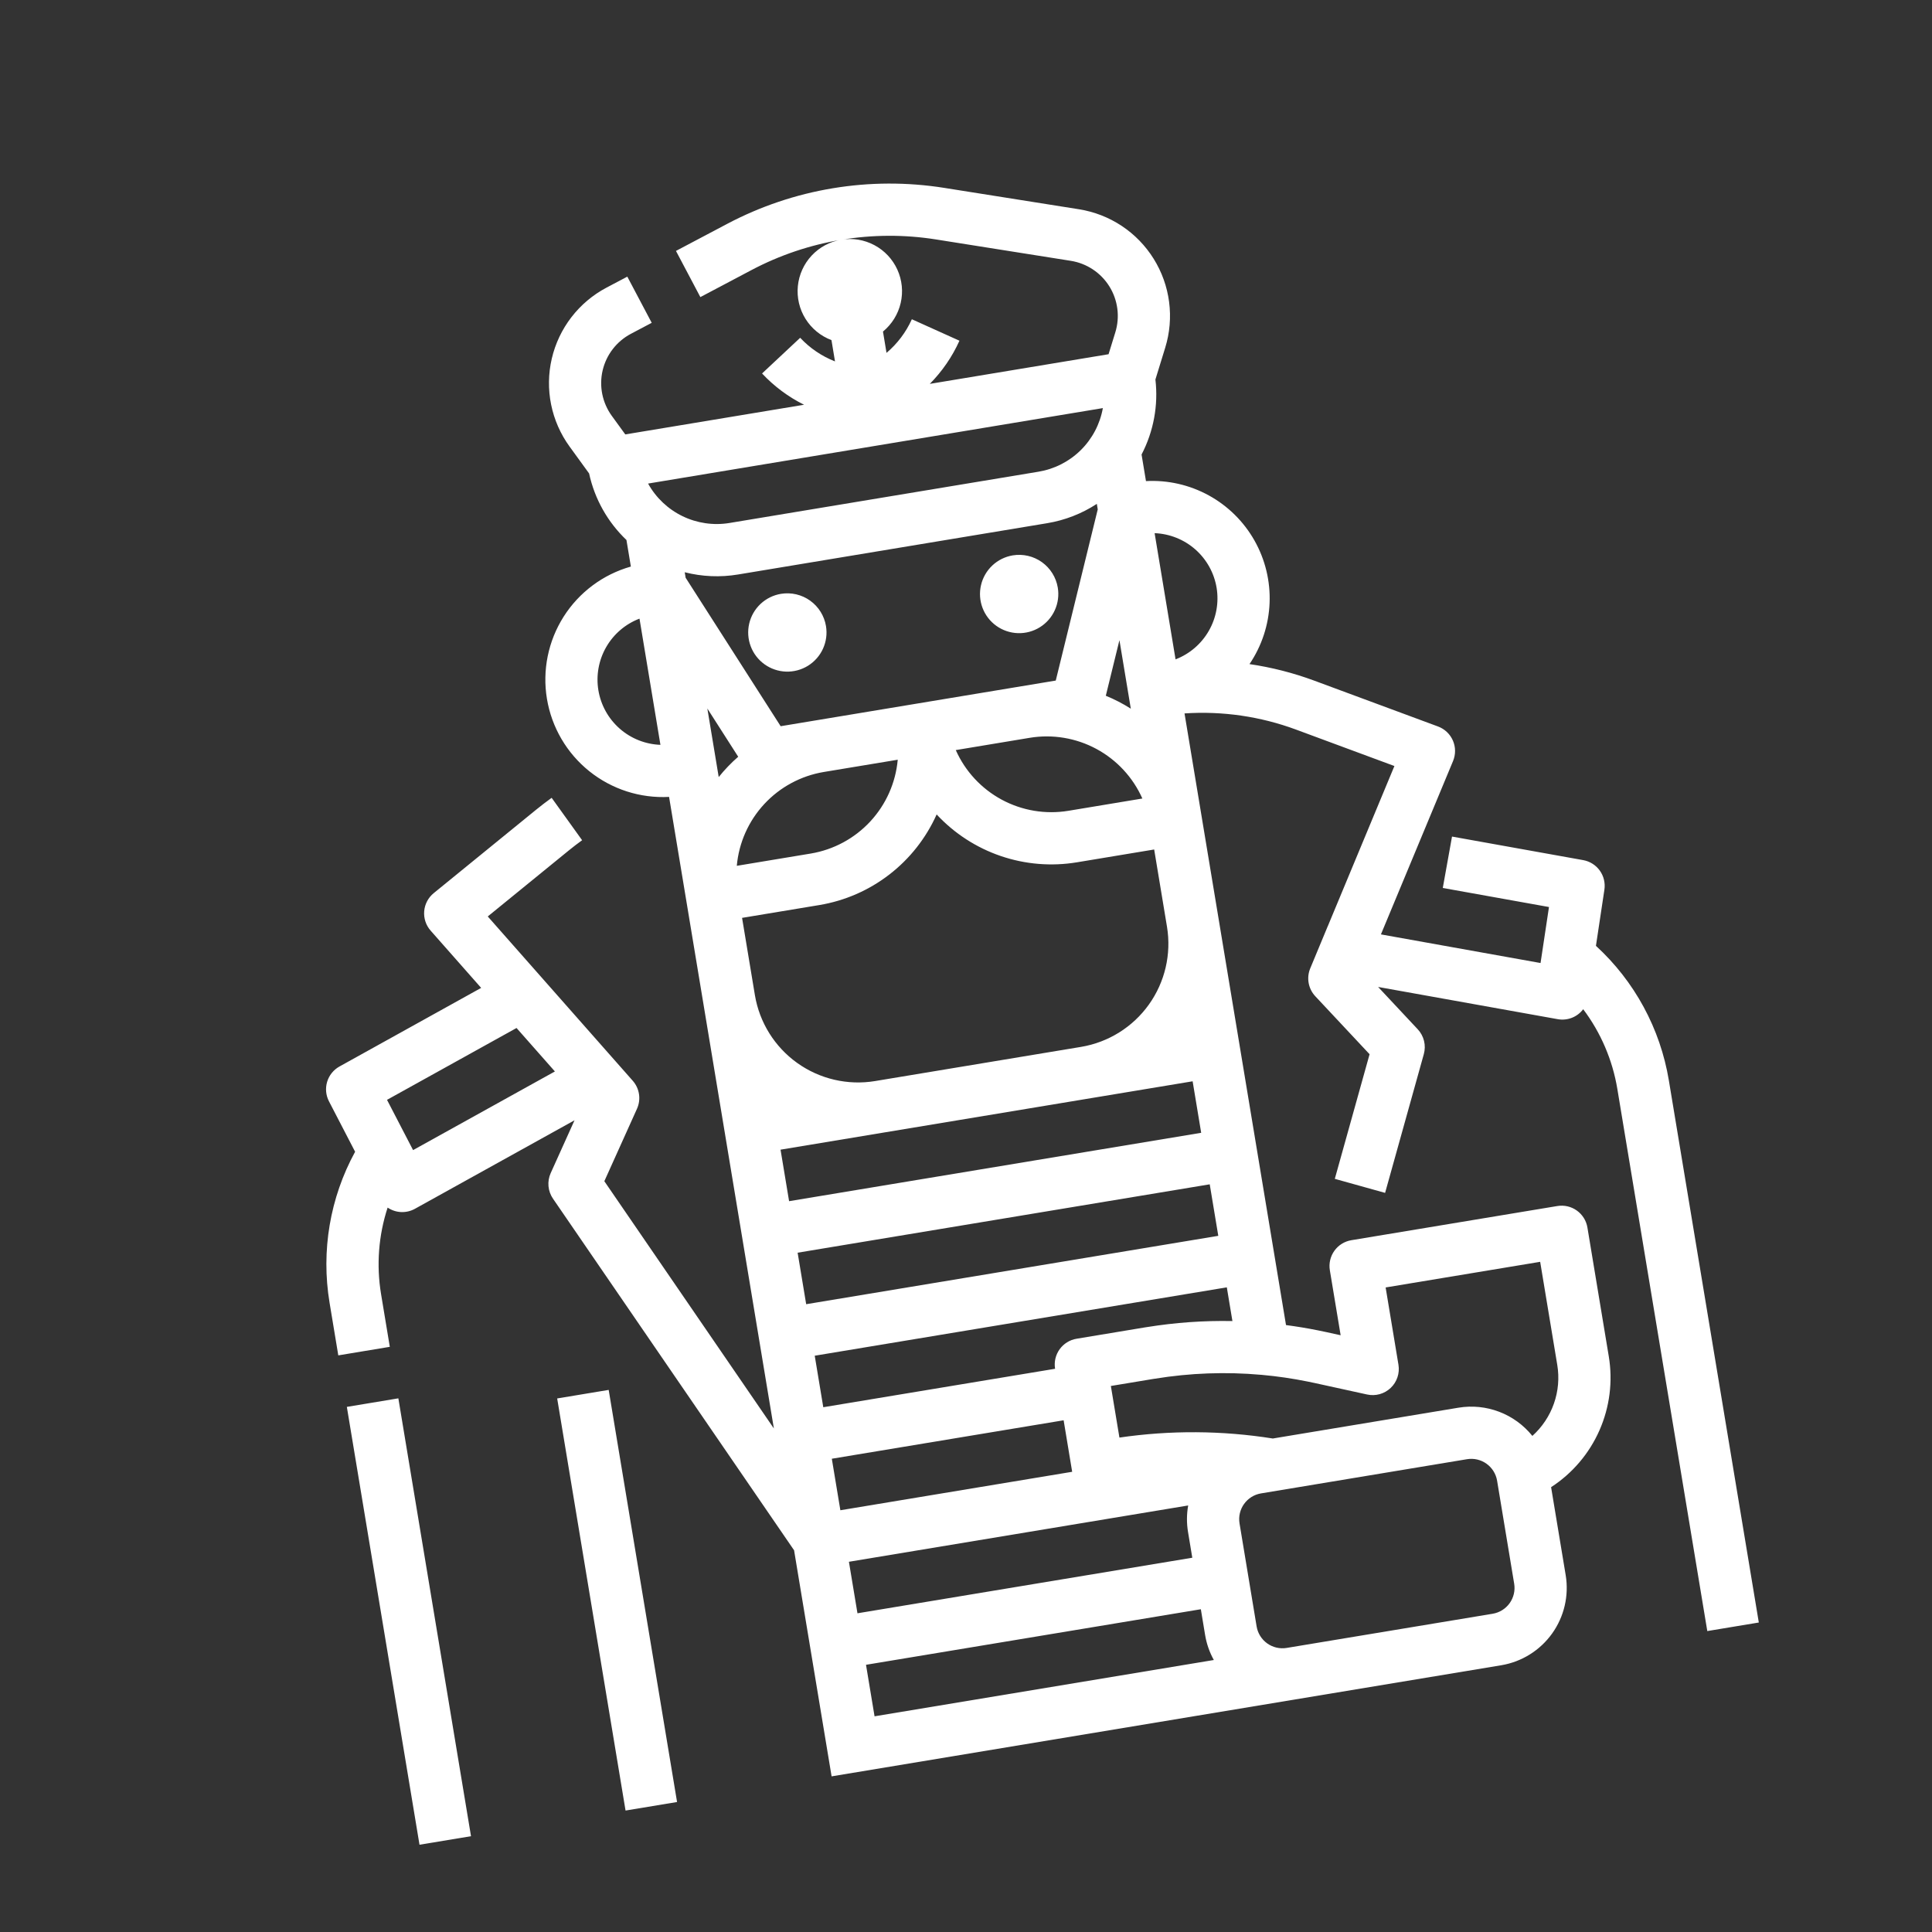 <svg width="148" height="148" viewBox="0 0 148 148" fill="none" xmlns="http://www.w3.org/2000/svg">
<rect x="0" y="0" width="148" height="148" fill="#333333" stroke="none"/>
<g clip-path="url(#clip0_230_121)">
<path d="M63.274 47.959C63.371 48.545 63.293 49.146 63.048 49.686C62.804 50.227 62.404 50.683 61.901 50.997C61.397 51.31 60.812 51.468 60.219 51.449C59.626 51.43 59.052 51.236 58.569 50.89C58.087 50.545 57.717 50.065 57.508 49.509C57.298 48.954 57.258 48.349 57.392 47.772C57.527 47.194 57.829 46.668 58.262 46.262C58.695 45.856 59.238 45.588 59.824 45.491C60.608 45.361 61.412 45.549 62.059 46.011C62.706 46.474 63.143 47.175 63.274 47.959ZM77.581 42.544C76.995 42.642 76.452 42.91 76.019 43.316C75.587 43.722 75.284 44.247 75.15 44.825C75.015 45.403 75.055 46.008 75.265 46.563C75.474 47.118 75.844 47.599 76.326 47.944C76.809 48.289 77.383 48.483 77.976 48.502C78.569 48.521 79.154 48.364 79.658 48.05C80.162 47.737 80.561 47.281 80.805 46.74C81.05 46.199 81.129 45.598 81.031 45.013C80.9 44.228 80.463 43.528 79.817 43.065C79.17 42.602 78.366 42.415 77.581 42.544ZM130.787 124.947L123.896 83.419C123.528 81.203 122.631 79.107 121.28 77.311C121.058 77.605 120.758 77.833 120.414 77.968C120.07 78.102 119.695 78.139 119.331 78.074L105.57 75.605L108.604 78.846C108.839 79.097 109.005 79.404 109.087 79.737C109.169 80.071 109.163 80.42 109.071 80.751L106.105 91.38L102.252 90.305L104.916 80.759L100.757 76.316C100.494 76.035 100.318 75.683 100.249 75.305C100.181 74.926 100.223 74.535 100.371 74.18L101.695 70.993C101.707 70.965 101.72 70.936 101.733 70.908L106.818 58.681L99.275 55.887C96.549 54.879 93.64 54.457 90.74 54.651L98.514 101.506C99.331 101.614 100.143 101.746 100.941 101.908C101.146 101.947 101.368 101.993 101.588 102.042L102.699 102.286L101.872 97.307C101.786 96.784 101.91 96.247 102.219 95.816C102.527 95.384 102.995 95.093 103.518 95.006L119.302 92.387C119.825 92.301 120.362 92.425 120.793 92.734C121.225 93.042 121.516 93.51 121.603 94.033L123.239 103.898C123.559 105.818 123.311 107.789 122.526 109.57C121.741 111.351 120.454 112.865 118.821 113.924L119.939 120.664C120.198 122.234 119.824 123.842 118.898 125.136C117.972 126.43 116.571 127.304 115.002 127.566L63.704 136.077L60.83 118.758L42.359 91.82C42.165 91.537 42.047 91.208 42.017 90.866C41.986 90.524 42.044 90.18 42.185 89.867L44.011 85.819L31.785 92.6C31.462 92.779 31.095 92.865 30.726 92.849C30.357 92.833 30 92.714 29.694 92.507C28.996 94.643 28.824 96.916 29.191 99.133L29.861 103.173L25.915 103.828L25.245 99.788C24.587 95.825 25.276 91.755 27.203 88.229L25.201 84.368C24.961 83.905 24.911 83.368 25.061 82.869C25.212 82.371 25.55 81.951 26.006 81.698L36.859 75.677L32.989 71.291C32.811 71.089 32.675 70.853 32.59 70.598C32.506 70.342 32.473 70.072 32.495 69.804C32.517 69.535 32.594 69.274 32.719 69.036C32.844 68.798 33.017 68.587 33.226 68.417L41.075 62.023C41.459 61.71 41.858 61.406 42.259 61.117L44.593 64.365C44.257 64.607 43.923 64.863 43.602 65.124L37.365 70.205L48.472 82.792C48.727 83.081 48.893 83.436 48.95 83.817C49.008 84.198 48.954 84.587 48.796 84.937L46.295 90.486L59.282 109.427L51.254 61.046C49.044 61.164 46.867 60.463 45.141 59.077C43.415 57.691 42.26 55.717 41.898 53.533C41.535 51.35 41.991 49.109 43.177 47.239C44.363 45.37 46.196 44.004 48.327 43.401L47.989 41.366C46.546 39.992 45.55 38.216 45.128 36.269L43.632 34.208C42.935 33.249 42.453 32.151 42.218 30.99C41.983 29.829 41.999 28.63 42.268 27.476C42.536 26.322 43.049 25.239 43.772 24.3C44.495 23.361 45.412 22.589 46.459 22.035L48.055 21.192L49.924 24.729L48.329 25.572C47.788 25.858 47.314 26.256 46.941 26.741C46.567 27.226 46.302 27.785 46.163 28.381C46.025 28.977 46.016 29.596 46.137 30.195C46.259 30.795 46.508 31.362 46.867 31.857L47.9 33.278L61.594 31.006C60.387 30.405 59.298 29.593 58.377 28.609L61.297 25.876C62.041 26.671 62.952 27.289 63.965 27.686L63.694 26.054C62.87 25.744 62.171 25.171 61.705 24.424C61.239 23.677 61.033 22.797 61.119 21.92C61.205 21.044 61.577 20.22 62.178 19.577C62.78 18.934 63.577 18.507 64.445 18.363C65.314 18.219 66.206 18.365 66.983 18.78C67.76 19.194 68.378 19.854 68.742 20.655C69.106 21.457 69.196 22.357 68.996 23.214C68.797 24.072 68.32 24.84 67.64 25.399L67.911 27.032C68.742 26.328 69.404 25.449 69.852 24.456L73.498 26.1C72.944 27.329 72.175 28.449 71.227 29.407L84.921 27.135L85.439 25.457C85.619 24.872 85.672 24.256 85.593 23.649C85.514 23.042 85.306 22.459 84.983 21.94C84.659 21.421 84.228 20.977 83.718 20.639C83.208 20.301 82.631 20.076 82.027 19.98L71.702 18.343C66.862 17.575 61.903 18.397 57.57 20.687L53.651 22.759L51.782 19.222L55.701 17.151C60.799 14.457 66.633 13.489 72.328 14.392L82.653 16.03C83.823 16.216 84.94 16.651 85.928 17.305C86.915 17.96 87.751 18.82 88.377 19.826C89.004 20.831 89.407 21.96 89.559 23.135C89.712 24.31 89.61 25.505 89.26 26.637L88.51 29.071C88.74 31.05 88.37 33.052 87.449 34.818L87.787 36.854C89.459 36.764 91.122 37.142 92.591 37.946C94.059 38.75 95.273 39.948 96.098 41.406C96.922 42.863 97.323 44.521 97.256 46.194C97.189 47.866 96.656 49.487 95.717 50.873C97.406 51.121 99.065 51.544 100.666 52.136L110.159 55.652C110.411 55.746 110.642 55.889 110.838 56.074C111.034 56.259 111.19 56.482 111.298 56.729C111.405 56.976 111.462 57.242 111.464 57.511C111.466 57.78 111.414 58.047 111.311 58.296L105.785 71.579L118.013 73.772L118.659 69.482L110.524 68.022L111.231 64.085L121.279 65.889C121.792 65.981 122.248 66.269 122.552 66.692C122.855 67.115 122.981 67.64 122.904 68.155L122.256 72.456C125.218 75.171 127.185 78.801 127.842 82.765L134.733 124.292L130.787 124.947ZM42.508 82.078L39.569 78.749L29.647 84.253L31.644 88.103L42.508 82.078ZM48.988 47.39C47.911 47.801 47.009 48.573 46.435 49.573C45.861 50.574 45.651 51.742 45.839 52.88C46.028 54.017 46.605 55.055 47.471 55.816C48.337 56.578 49.44 57.016 50.592 57.058L48.988 47.39ZM55.882 40.063L79.558 36.134C80.782 35.93 81.912 35.352 82.794 34.48C83.676 33.607 84.266 32.483 84.484 31.262L49.646 37.043C50.247 38.128 51.169 39.001 52.285 39.542C53.401 40.082 54.658 40.264 55.882 40.063ZM80.824 104.854C80.737 104.331 80.862 103.794 81.17 103.363C81.479 102.932 81.946 102.64 82.469 102.554L87.723 101.682C87.774 101.673 87.825 101.665 87.877 101.659C90.036 101.311 92.222 101.156 94.409 101.199L93.98 98.616L62.412 103.854L63.067 107.8L80.824 104.854ZM63.721 111.746L64.376 115.692L82.133 112.746L81.479 108.8L63.721 111.746ZM93.326 94.67L92.671 90.724L61.102 95.962L61.757 99.908L93.326 94.67ZM92.016 86.778L91.361 82.832L59.793 88.07L60.448 92.016L92.016 86.778ZM89.397 70.994L88.415 65.075L82.496 66.057C80.541 66.38 78.537 66.215 76.662 65.575C74.787 64.935 73.1 63.841 71.751 62.39C70.942 64.199 69.699 65.779 68.131 66.99C66.563 68.202 64.72 69.006 62.766 69.331L56.846 70.313L57.829 76.232C58.178 78.324 59.343 80.192 61.068 81.426C62.793 82.66 64.937 83.159 67.03 82.815L82.814 80.196C84.906 79.846 86.774 78.681 88.008 76.956C89.242 75.231 89.742 73.087 89.397 70.994ZM56.55 57.97L54.186 54.276L55.057 59.526C55.507 58.964 56.007 58.443 56.55 57.97ZM56.441 66.326L62.111 65.385C63.86 65.092 65.462 64.228 66.667 62.928C67.873 61.627 68.612 59.964 68.771 58.198L63.102 59.138C61.353 59.431 59.75 60.295 58.545 61.595C57.34 62.896 56.6 64.559 56.442 66.325L56.441 66.326ZM81.841 62.111L87.51 61.17C86.79 59.55 85.552 58.215 83.992 57.373C82.431 56.531 80.635 56.231 78.886 56.519L73.217 57.46C73.937 59.08 75.174 60.416 76.735 61.257C78.296 62.099 80.091 62.399 81.841 62.111ZM86.625 54.288L85.754 49.038L84.71 53.298C85.376 53.57 86.017 53.901 86.625 54.288ZM84.092 39.021L84.022 38.599C82.868 39.352 81.572 39.856 80.213 40.08L56.537 44.009C55.178 44.235 53.788 44.177 52.453 43.837L52.523 44.258L59.802 55.631L80.876 52.134L84.092 39.021ZM92.984 127.164C92.654 126.568 92.428 125.92 92.317 125.248L91.99 123.275L66.34 127.531L66.995 131.477L92.984 127.164ZM91.02 115.326L65.031 119.639L65.686 123.585L91.335 119.329L91.008 117.356C90.896 116.683 90.9 115.997 91.02 115.326ZM114.684 113.427C114.596 112.904 114.305 112.437 113.874 112.129C113.443 111.82 112.907 111.695 112.383 111.781L96.599 114.401C96.076 114.488 95.609 114.779 95.301 115.21C94.992 115.642 94.867 116.178 94.954 116.701L96.263 124.593C96.35 125.116 96.642 125.583 97.073 125.891C97.504 126.2 98.04 126.325 98.564 126.239L114.348 123.62C114.871 123.532 115.338 123.241 115.646 122.81C115.955 122.378 116.08 121.842 115.993 121.319L114.684 113.427ZM96.661 105.321L96.612 105.317C93.898 105.076 91.165 105.176 88.475 105.614C88.445 105.619 88.414 105.624 88.383 105.627L85.097 106.172L85.753 110.125C89.651 109.555 93.613 109.579 97.504 110.196L111.729 107.835C112.779 107.662 113.856 107.771 114.85 108.151C115.844 108.531 116.719 109.168 117.386 109.997C118.136 109.323 118.704 108.471 119.037 107.52C119.371 106.568 119.459 105.548 119.293 104.553L117.984 96.661L106.146 98.625L107.128 104.544C107.181 104.866 107.155 105.197 107.051 105.507C106.948 105.817 106.769 106.096 106.533 106.321C106.296 106.546 106.007 106.71 105.693 106.798C105.378 106.886 105.047 106.895 104.727 106.825L100.725 105.948C100.537 105.906 100.35 105.868 100.163 105.831C99.006 105.597 97.837 105.426 96.661 105.321ZM93.197 45.022C93.007 43.885 92.431 42.849 91.566 42.088C90.701 41.327 89.6 40.887 88.449 40.843L90.053 50.51C91.128 50.097 92.028 49.325 92.601 48.325C93.174 47.325 93.384 46.159 93.197 45.022ZM32.136 141.315L36.081 140.661L30.516 107.119L26.57 107.774L32.136 141.315ZM47.92 138.696L51.866 138.042L46.628 106.473L42.682 107.128L47.92 138.696Z" fill="white"/>
</g>
<defs>
<clipPath id="clip0_230_121">
<rect width="128" height="128" fill="white" transform="translate(0 20.952) rotate(-9.421)"/>
</clipPath>
</defs>
</svg>
